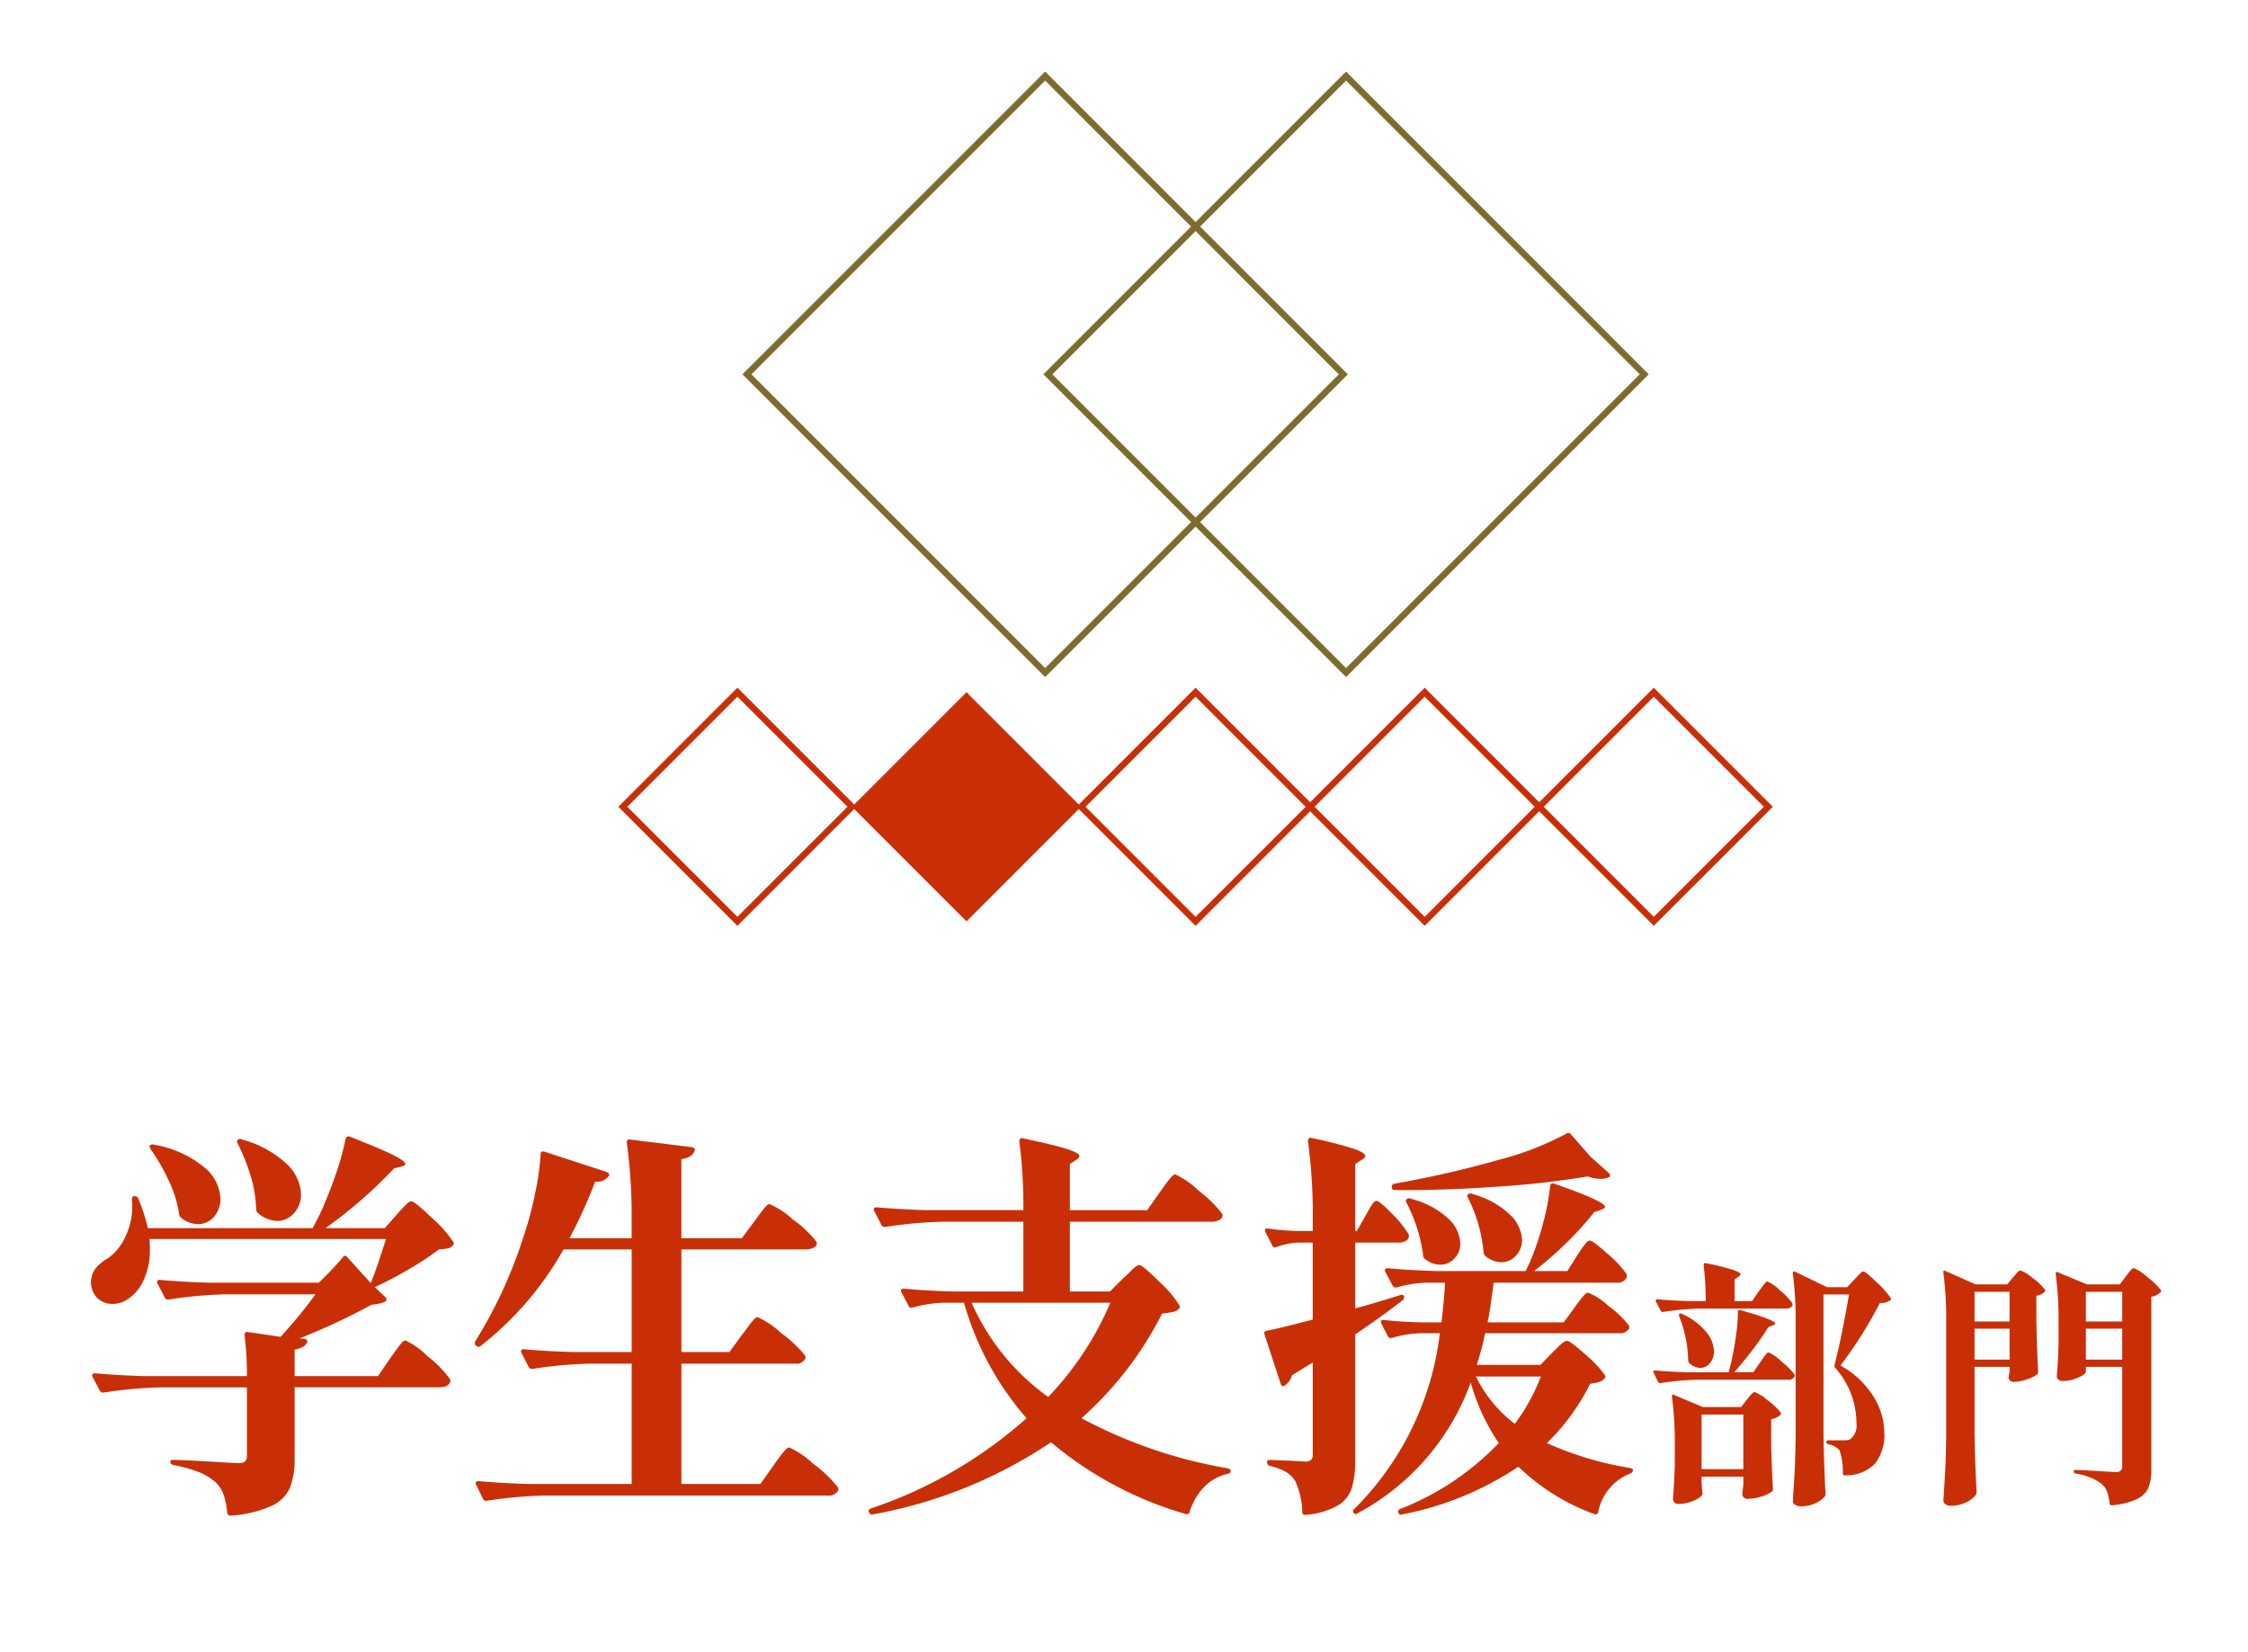 <svg xmlns="http://www.w3.org/2000/svg" viewBox="0 0 157 115.357"><defs><style>.a,.d{fill:none;}.b{fill:#c92f07;}.c{fill:#7e6b2e;}.d{stroke:#c92f07;stroke-miterlimit:10;stroke-width:0.444px;}</style></defs><rect class="a" width="157" height="109"/><path class="b" d="M22.257,89.573a20.727,20.727,0,0,0,1.68-1.764.171.171,0,0,1,.154-.112.176.176,0,0,1,.153.084l1.652,1.82q.42-1.036,1.064-3.08H10.44a7.114,7.114,0,0,1,.028.729,4.931,4.931,0,0,1-.435,2.142,3.063,3.063,0,0,1-1.105,1.33,1.892,1.892,0,0,1-1.064.336,1.526,1.526,0,0,1-1.063-.406,1.596,1.596,0,0,1-.126-2.071A2.718,2.718,0,0,1,7.5,87.894a3.675,3.675,0,0,0,1.232-1.484,4.813,4.813,0,0,0,.504-2.184,2.55,2.55,0,0,0-.028-.448v-.056a.187.187,0,0,1,.057-.14.158.158,0,0,1,.112-.057.29.29,0,0,1,.279.168,13.129,13.129,0,0,1,.672,2.072H21.837l.504-.98q.56-1.203,1.063-2.646a19.13,19.13,0,0,0,.729-2.59c.037-.168.14-.225.308-.168q2.212.867,3.038,1.288c.551.279.826.485.826.615,0,.057-.038.099-.112.126a.59.59,0,0,1-.14.042l-.532.141a32.318,32.318,0,0,1-4.788,4.172H26.877l.812-.924q.139-.168.392-.435.252-.265.393-.392a.398.398,0,0,1,.252-.126q.224,0,1.441,1.162a8.453,8.453,0,0,1,1.498,1.694q.085.111-.056.252a.668.668,0,0,1-.336.182,4.665,4.665,0,0,1-.616.07,20.855,20.855,0,0,1-2.1,1.386,24.635,24.635,0,0,1-2.38,1.246l.728.7a.183.183,0,0,1,0,.308,1.355,1.355,0,0,1-.378.14,3.755,3.755,0,0,1-.574.084,45.525,45.525,0,0,1-5.04,2.353l.336.027q.28.057.196.253-.141.363-.868.504v1.848h5.824l.84-1.232q.141-.195.393-.546.252-.35.405-.531c.103-.122.191-.183.267-.183a5.327,5.327,0,0,1,1.554,1.106,7.456,7.456,0,0,1,1.554,1.582.251.251,0,0,1,0,.279c-.111.206-.354.309-.728.309H20.576v4.928a5.568,5.568,0,0,1-.321,2.072,2.555,2.555,0,0,1-1.274,1.273,8.367,8.367,0,0,1-2.856.687h-.056c-.094,0-.158-.065-.196-.196a5.633,5.633,0,0,0-.266-1.288,2.185,2.185,0,0,0-.574-.868,4.145,4.145,0,0,0-1.105-.672,9.388,9.388,0,0,0-1.807-.504c-.149-.037-.224-.112-.224-.224,0-.094.056-.141.168-.141q.504,0,2.521.112,1.792.113,2.044.112a.762.762,0,0,0,.489-.112.548.548,0,0,0,.126-.42V96.882H11.253a29.904,29.904,0,0,0-4.005.364h-.084a.235.235,0,0,1-.195-.141l-.504-.952a.156.156,0,0,1-.028-.111c0-.094.074-.141.224-.141q1.513.141,3.389.196h7.195a21.744,21.744,0,0,0-.168-2.856.279.279,0,0,1,.057-.182.152.152,0,0,1,.168-.042l2.296.336a34.335,34.335,0,0,0,2.436-2.968H15.788a29.906,29.906,0,0,0-4.004.364h-.084a.236.236,0,0,1-.195-.141L11,89.63a.165.165,0,0,1-.027-.112c0-.093.065-.14.196-.14q1.54.141,3.416.195ZM10.496,79.97a.292.292,0,0,1,.28-.028,7.467,7.467,0,0,1,3.5,1.582,3.011,3.011,0,0,1,1.12,2.17,1.881,1.881,0,0,1-.448,1.274,1.448,1.448,0,0,1-1.147.518,1.944,1.944,0,0,1-1.12-.42.374.374,0,0,1-.168-.252,8.018,8.018,0,0,0-.7-2.31A14.313,14.313,0,0,0,10.524,80.25C10.431,80.101,10.422,80.007,10.496,79.97Zm6.062-.294a.13.13,0,0,1,.07-.099.252.252,0,0,1,.279,0,7.362,7.362,0,0,1,3.122,1.708,3.064,3.064,0,0,1,.994,2.101,1.919,1.919,0,0,1-.49,1.33,1.539,1.539,0,0,1-1.189.546A2.183,2.183,0,0,1,18,84.701a.38.38,0,0,1-.111-.279,8.76,8.76,0,0,0-.393-2.324,13.347,13.347,0,0,0-.895-2.24A.288.288,0,0,1,16.559,79.676Z"/><path class="b" d="M51.816,93.214q.168-.196.42-.546a6.098,6.098,0,0,1,.406-.519.416.416,0,0,1,.266-.168,5.916,5.916,0,0,1,1.639,1.106,8.845,8.845,0,0,1,1.666,1.554.256.256,0,0,1,0,.28.696.696,0,0,1-.673.308H47.589v8.4h5.516l.896-1.261c.074-.111.205-.294.392-.546a7.007,7.007,0,0,1,.448-.56c.111-.121.205-.182.279-.182a6.187,6.187,0,0,1,1.681,1.147,8.517,8.517,0,0,1,1.708,1.624.256.256,0,0,1,0,.28.758.758,0,0,1-.729.308H38.013a30.039,30.039,0,0,0-4.004.364h-.084a.236.236,0,0,1-.196-.14l-.476-.98a.157.157,0,0,1-.028-.112c0-.093.065-.14.196-.14q1.54.139,3.416.196h7.279V95.229H41.204a29.906,29.906,0,0,0-4.004.364h-.084a.235.235,0,0,1-.195-.141l-.504-.979a.157.157,0,0,1-.028-.112c0-.093.065-.14.196-.14q1.54.141,3.416.196h4.115V87.25H39.356a22.54,22.54,0,0,1-5.796,6.748.22.22,0,0,1-.308-.028c-.094-.056-.112-.158-.057-.309a32.315,32.315,0,0,0,3.36-7.279,24.349,24.349,0,0,0,.798-2.954,18.55,18.55,0,0,0,.406-2.842.167.167,0,0,1,.069-.154.236.236,0,0,1,.183-.014l4.368,1.428a.354.354,0,0,1,.153.126.136.136,0,0,1-.014.154,1.046,1.046,0,0,1-.952.392,33.721,33.721,0,0,1-1.792,3.948h4.34V85.29a38.452,38.452,0,0,0-.336-5.488c0-.187.074-.262.225-.225l4.312.532q.28.057.196.252-.168.478-.924.588v5.517h4.228L52.685,85.29q.139-.196.392-.532.252-.337.406-.504a.412.412,0,0,1,.266-.168,5.79,5.79,0,0,1,1.624,1.078,7.495,7.495,0,0,1,1.624,1.525l.057.112a.37.37,0,0,1-.225.322,1.129,1.129,0,0,1-.56.126H47.589v7.168h3.359Z"/><path class="b" d="M80.989,83.273c.038-.056.089-.126.154-.21a2.714,2.714,0,0,0,.183-.266c.056-.074.172-.225.35-.448q.265-.335.406-.336a5.709,5.709,0,0,1,1.609,1.12,8.437,8.437,0,0,1,1.639,1.596.512.512,0,0,1,.056.14.371.371,0,0,1-.224.322,1.133,1.133,0,0,1-.561.126H74.718v4.872h2.8l.924-.924q.168-.139.561-.532c.261-.261.448-.392.56-.392q.224,0,1.386,1.147a8.194,8.194,0,0,1,1.414,1.652.19.19,0,0,1-.027.252.831.831,0,0,1-.406.224,6.713,6.713,0,0,1-.77.112,24.452,24.452,0,0,1-5.629,7.309,33.511,33.511,0,0,0,10.221,3.5c.13.037.195.093.195.168,0,.13-.074.205-.224.224a3.273,3.273,0,0,0-1.624.91,4.309,4.309,0,0,0-1.008,1.722.205.205,0,0,1-.28.168,25.634,25.634,0,0,1-9.408-5.012,32.619,32.619,0,0,1-12.46,5.04h-.084c-.056,0-.111-.047-.168-.141a.115.115,0,0,1-.027-.084c0-.093.056-.158.168-.195a31.274,31.274,0,0,0,10.863-6.3,20.744,20.744,0,0,1-4.367-8.064H65.954a8.941,8.941,0,0,0-2.212.336c-.15.038-.243,0-.28-.112l-.504-.951a.159.159,0,0,1-.028-.112c0-.094.074-.141.224-.141q1.513.141,3.389.196h4.928V85.317H65.842a30.055,30.055,0,0,0-4.004.364h-.084a.236.236,0,0,1-.196-.14l-.504-.98a.162.162,0,0,1-.028-.112c0-.093.065-.14.196-.14q1.54.141,3.416.196h6.832a34.241,34.241,0,0,0-.28-4.788c0-.187.084-.262.252-.225q2.269.478,3.108.757.839.28.84.476,0,.113-.196.252l-.476.308v3.221h5.404ZM67.857,90.974a16.078,16.078,0,0,0,5.349,6.58,21.791,21.791,0,0,0,4.34-6.58Z"/><path class="b" d="M95.351,84.926c.056-.094.14-.242.252-.448a3.151,3.151,0,0,1,.294-.462.337.337,0,0,1,.238-.154q.223,0,1.12.938A7.078,7.078,0,0,1,98.374,86.186l.028.112a.39.39,0,0,1-.21.35.934.934,0,0,1-.49.126H94.65v4.592q1.456-.391,3.136-.924c.149-.037.243-.009.28.084V90.582a.32.32,0,0,1-.112.224Q96.583,91.871,94.65,93.186v8.708a6.896,6.896,0,0,1-.238,2.016,2.229,2.229,0,0,1-.993,1.232,5.428,5.428,0,0,1-2.24.644h-.057c-.111,0-.168-.065-.168-.195a5.449,5.449,0,0,0-.504-2.185,1.951,1.951,0,0,0-.657-.63,4.168,4.168,0,0,0-1.106-.406.271.271,0,0,1-.196-.252.149.149,0,0,1,.168-.168l1.456.057,1.036.056a.601.601,0,0,0,.406-.112.424.424,0,0,0,.126-.336V95.146l-1.456.896a1.212,1.212,0,0,1-.476.699.485.485,0,0,1-.141.057c-.074,0-.131-.057-.168-.168l-1.12-3.416-.027-.112c0-.093.056-.149.168-.168q.867-.168,3.22-.784v-5.376H90.675a5.361,5.361,0,0,0-1.54.309.189.189,0,0,1-.28-.112l-.476-.924-.028-.112c0-.13.074-.177.224-.14a17.919,17.919,0,0,0,2.017.168h1.092v-.812a38,38,0,0,0-.336-5.46q0-.28.252-.224a30.178,30.178,0,0,1,2.954.756q.798.28.798.504c0,.075-.075.159-.224.252l-.477.308v4.677h.112Zm14.616,6.384c.074-.112.187-.266.336-.462a4.521,4.521,0,0,1,.363-.434.387.387,0,0,1,.253-.141,4.504,4.504,0,0,1,1.413.924,6.828,6.828,0,0,1,1.414,1.345.251.251,0,0,1,0,.279.718.718,0,0,1-.672.28h-9.352a18.741,18.741,0,0,1-.588,2.212h4.452l.812-.84c.093-.093.262-.257.504-.49s.42-.35.532-.35q.224,0,1.302.966a7.64,7.64,0,0,1,1.358,1.442c.056.074.037.158-.057.252a.884.884,0,0,1-.336.21,3.331,3.331,0,0,1-.644.126,15.033,15.033,0,0,1-3.024,4.144,22.931,22.931,0,0,0,5.796,1.736c.149.037.225.094.225.168a.325.325,0,0,1-.196.224,3.629,3.629,0,0,0-2.24,2.688c-.037.149-.131.195-.279.14a14.94,14.94,0,0,1-5.292-3.304,22.147,22.147,0,0,1-8.12,3.332.296.296,0,0,1-.154.014c-.047-.01-.079-.052-.098-.126a.111.111,0,0,1-.028-.084c0-.094.056-.159.168-.196a19.128,19.128,0,0,0,6.86-4.592,14.458,14.458,0,0,1-1.96-4.228,16.85,16.85,0,0,1-7.896,9.128c-.112.093-.205.084-.28-.028a.179.179,0,0,1,.057-.28,20.771,20.771,0,0,0,5.964-12.264h-1.316a7.681,7.681,0,0,0-2.044.336h-.084a.234.234,0,0,1-.195-.14l-.448-.868a.312.312,0,0,1-.028-.14c0-.094.065-.131.196-.112q1.315.141,2.632.168h1.4q.167-1.4.252-2.772H99.635a8.398,8.398,0,0,0-2.101.336h-.084a.234.234,0,0,1-.195-.14l-.504-.952a.156.156,0,0,1-.028-.111c0-.094.074-.141.224-.141q1.512.141,3.389.196h6.216l.279-.588a19.568,19.568,0,0,0,.925-2.702,16.582,16.582,0,0,0,.504-2.646q.056-.252.279-.168,3.557,1.233,3.557,1.624,0,.085-.252.196l-.504.168a21.12,21.12,0,0,1-1.876,2.086,24.985,24.985,0,0,1-2.324,2.03h2.324l.672-1.064q.083-.139.294-.447a4.24,4.24,0,0,1,.35-.462.38.38,0,0,1,.252-.154q.224,0,1.274.952a7.199,7.199,0,0,1,1.302,1.399.487.487,0,0,1-.028.28.693.693,0,0,1-.672.308h-8.596q-.224,1.849-.42,2.772h5.32Zm2.38-9.408a.328.328,0,0,1,.098.183c.01.065-.023.107-.098.126a1.328,1.328,0,0,1-.588.111,2.806,2.806,0,0,1-.868-.168,62.841,62.841,0,0,1-6.314.714q-3.766.267-7.153.238a.204.204,0,0,1-.225-.196v-.056q0-.139.196-.196a72.289,72.289,0,0,0,7.336-1.68,20.79,20.79,0,0,0,4.676-1.82c.094-.074.196-.056.309.057l1.344,1.54Zm-14.084,1.82a.304.304,0,0,1,.308,0,5.953,5.953,0,0,1,2.59,1.386,2.505,2.505,0,0,1,.826,1.723,1.482,1.482,0,0,1-.406,1.05,1.308,1.308,0,0,1-.993.434,1.672,1.672,0,0,1-1.093-.42.38.38,0,0,1-.111-.28,10.923,10.923,0,0,0-1.148-3.611C98.16,83.871,98.169,83.777,98.263,83.722Zm4.214-.238a.129.129,0,0,1,.07-.098.304.304,0,0,1,.308,0,6.099,6.099,0,0,1,2.604,1.441,2.584,2.584,0,0,1,.84,1.75,1.59,1.59,0,0,1-.42,1.106,1.348,1.348,0,0,1-1.036.462,1.791,1.791,0,0,1-1.12-.448.377.377,0,0,1-.112-.279,10.589,10.589,0,0,0-1.092-3.78A.201.201,0,0,1,102.477,83.483Zm.602,12.643a9.213,9.213,0,0,0,2.717,3.304,13.784,13.784,0,0,0,1.819-3.304Z"/><path class="b" d="M122.924,95.144c.061-.084.136-.191.226-.324a2.88,2.88,0,0,1,.216-.287.218.218,0,0,1,.153-.091,3.079,3.079,0,0,1,.891.631,4.941,4.941,0,0,1,.909.899.162.162,0,0,1,0,.18.466.466,0,0,1-.45.198H118.55a19.315,19.315,0,0,0-2.573.234h-.055a.153.153,0,0,1-.126-.09l-.306-.63a.102.102,0,0,1-.019-.072c0-.061.042-.09.126-.09q.99.089,2.196.126h2.935q.215-.828.18-.702.198-.864.333-1.845a12.655,12.655,0,0,0,.135-1.684.101.101,0,0,1,.054-.099.172.172,0,0,1,.126-.009q1.368.396,1.899.611c.354.145.531.252.531.324,0,.036-.055.078-.162.126l-.324.126a18.264,18.264,0,0,1-1.062,1.539q-.649.855-1.314,1.611h1.332Zm-.09-4.968c.048-.06.12-.156.216-.288.097-.132.174-.23.234-.297a.244.244,0,0,1,.162-.099,2.835,2.835,0,0,1,.854.611,4.369,4.369,0,0,1,.873.9.204.204,0,0,1,.019.09.237.237,0,0,1-.136.207.601.601,0,0,1-.314.081h-6.012a19.152,19.152,0,0,0-2.574.234h-.054a.15.15,0,0,1-.126-.091l-.324-.63a.099.099,0,0,1-.019-.071q0-.091.126-.091.99.091,2.196.126H119.126a20.308,20.308,0,0,0-.144-2.502c0-.119.054-.168.162-.144a17.539,17.539,0,0,1,1.898.468q.513.18.513.307,0,.072-.126.161l-.287.198v1.512h1.224Zm-3.996,13.374.055.666.018.072c0,.096-.084.2-.252.314a2.514,2.514,0,0,1-.648.297,2.6,2.6,0,0,1-.792.126.356.356,0,0,1-.278-.107.361.361,0,0,1-.1-.252q.072-.847.126-2.305v-1.331a25.223,25.223,0,0,0-.197-3.492v-.036a.121.121,0,0,1,.035-.1c.024-.018.061-.015.108.01l2.016.846h2.664l.414-.522c.048-.06.111-.138.189-.233a1.866,1.866,0,0,1,.198-.216.238.238,0,0,1,.152-.072,2.906,2.906,0,0,1,.909.576,3.845,3.845,0,0,1,.909.863c.036.049.023.103-.036.162a1.136,1.136,0,0,1-.63.288v1.692q.054,2.142.126,3.186a.247.247,0,0,1-.072.181,2.255,2.255,0,0,1-.738.342,3.167,3.167,0,0,1-.918.162.372.372,0,0,1-.414-.271.769.769,0,0,1,.019-.18l.054-.576v-.521h-2.916Zm-1.529-11.808a.192.192,0,0,1,.18.018,4.731,4.731,0,0,1,1.674,1.251,2.203,2.203,0,0,1,.54,1.341,1.256,1.256,0,0,1-.279.837.849.849,0,0,1-.675.333,1.107,1.107,0,0,1-.774-.342A.243.243,0,0,1,117.902,95a8.691,8.691,0,0,0-.63-3.078C117.236,91.838,117.248,91.777,117.309,91.742Zm1.529,7.038v3.815h2.916V98.78Zm8.515,1.422q.035,2.231.144,4.14a.263.263,0,0,1-.054.162,1.823,1.823,0,0,1-.64.468,2.318,2.318,0,0,1-1.034.216.692.692,0,0,1-.405-.107.307.307,0,0,1-.153-.252q.072-1.063.126-2.062.054-.999.072-2.619V92.408A25.202,25.202,0,0,0,125.21,88.916v-.036c0-.048.015-.078.045-.09a.149.149,0,0,1,.117.018l2.232,1.08h1.403l.504-.54c.072-.072.178-.183.315-.333.138-.149.243-.225.315-.225q.144,0,.936.765a6.164,6.164,0,0,1,.972,1.089c.036.049.024.103-.036.162a1.041,1.041,0,0,1-.72.18,30.116,30.116,0,0,1-2.754,4.374,6.287,6.287,0,0,1,2.304,2.16,4.869,4.869,0,0,1,.757,2.521,3.258,3.258,0,0,1-.64,2.16,2.817,2.817,0,0,1-2.115.827.126.126,0,0,1-.144-.144,4.465,4.465,0,0,0-.234-1.62,1.465,1.465,0,0,0-.792-.414.174.174,0,0,1-.126-.162c0-.071.048-.107.145-.107h1.151a.812.812,0,0,0,.396-.09,1.204,1.204,0,0,0,.414-1.08,5.837,5.837,0,0,0-1.494-3.906.198.198,0,0,1-.036-.198q.252-.954.54-2.385.289-1.431.468-2.529h-1.781Z"/><path class="b" d="M137.901,100.04q.037,2.232.145,4.14a.406.406,0,0,1-.036.18,1.666,1.666,0,0,1-.675.54,2.332,2.332,0,0,1-1.071.252.648.648,0,0,1-.396-.107.312.312,0,0,1-.144-.252q.072-1.062.126-2.062.054-.999.072-2.619V92.354a25.212,25.212,0,0,0-.198-3.492v-.035c0-.048.012-.078.036-.091a.127.127,0,0,1,.107.019l2.106.936h2.214l.396-.485c.06-.061.144-.156.252-.288.107-.132.197-.198.27-.198a2.598,2.598,0,0,1,.855.531,3.794,3.794,0,0,1,.854.801.122.122,0,0,1-.018.162.999.999,0,0,1-.576.27v1.836q.054,2.304.126,3.475a.244.244,0,0,1-.072.18,2.341,2.341,0,0,1-.72.352,2.821,2.821,0,0,1-.882.171.36.36,0,0,1-.396-.271l.019-.18.054-.234V95.45h-2.448Zm2.448-7.758V90.212h-2.448v2.07Zm-2.448.504v2.16h2.448V92.786Zm7.776,3.023q0,.091-.243.243a2.62,2.62,0,0,1-.621.271,2.539,2.539,0,0,1-.756.116.415.415,0,0,1-.306-.107.346.346,0,0,1-.108-.252q.089-.847.126-2.286v-1.332a25.204,25.204,0,0,0-.198-3.492v-.036a.115.115,0,0,1,.036-.099c.024-.019.06-.015.108.009l2.034.846h2.304l.414-.558c.048-.06.113-.144.197-.252a2.686,2.686,0,0,1,.207-.243.231.231,0,0,1,.153-.081,3.045,3.045,0,0,1,.937.621,4.81,4.81,0,0,1,.953.909c.036.048.024.102-.035.162a1.155,1.155,0,0,1-.63.306v12.061a3.372,3.372,0,0,1-.198,1.269,1.639,1.639,0,0,1-.792.792,5.084,5.084,0,0,1-1.765.441H147.46c-.061,0-.103-.043-.126-.126a3.284,3.284,0,0,0-.181-.828,1.279,1.279,0,0,0-.359-.522,3.506,3.506,0,0,0-.73-.432,5.006,5.006,0,0,0-1.089-.307c-.097-.023-.145-.071-.145-.144a.096.096,0,0,1,.108-.108q.27,0,1.494.072,1.116.072,1.332.072a.378.378,0,0,0,.45-.433V95.45h-2.538Zm2.538-3.527V90.212h-2.538v2.07Zm-2.538.504v2.16h2.538V92.786Z"/><path class="c" d="M94.008,5.628l20.511,20.511-20.511,20.511L73.497,26.14,94.008,5.628m0-.628L72.869,26.14,94.008,47.28l21.14-21.14L94.008,5Z"/><path class="c" d="M72.992,5.628,93.503,26.14l-20.511,20.511-20.511-20.511L72.992,5.628m0-.628L51.852,26.14l21.14,21.14,21.14-21.14L72.992,5Z"/><rect class="d" x="45.843" y="50.682" width="11.314" height="11.314" transform="translate(54.922 -19.915) rotate(45)"/><rect class="b" x="61.843" y="50.682" width="11.314" height="11.314" transform="translate(59.608 -31.228) rotate(45)"/><rect class="d" x="77.843" y="50.682" width="11.314" height="11.314" transform="translate(64.294 -42.542) rotate(45)"/><rect class="d" x="93.843" y="50.682" width="11.314" height="11.314" transform="translate(68.98 -53.856) rotate(45)"/><rect class="d" x="109.843" y="50.682" width="11.314" height="11.314" transform="translate(73.667 -65.17) rotate(45)"/></svg>